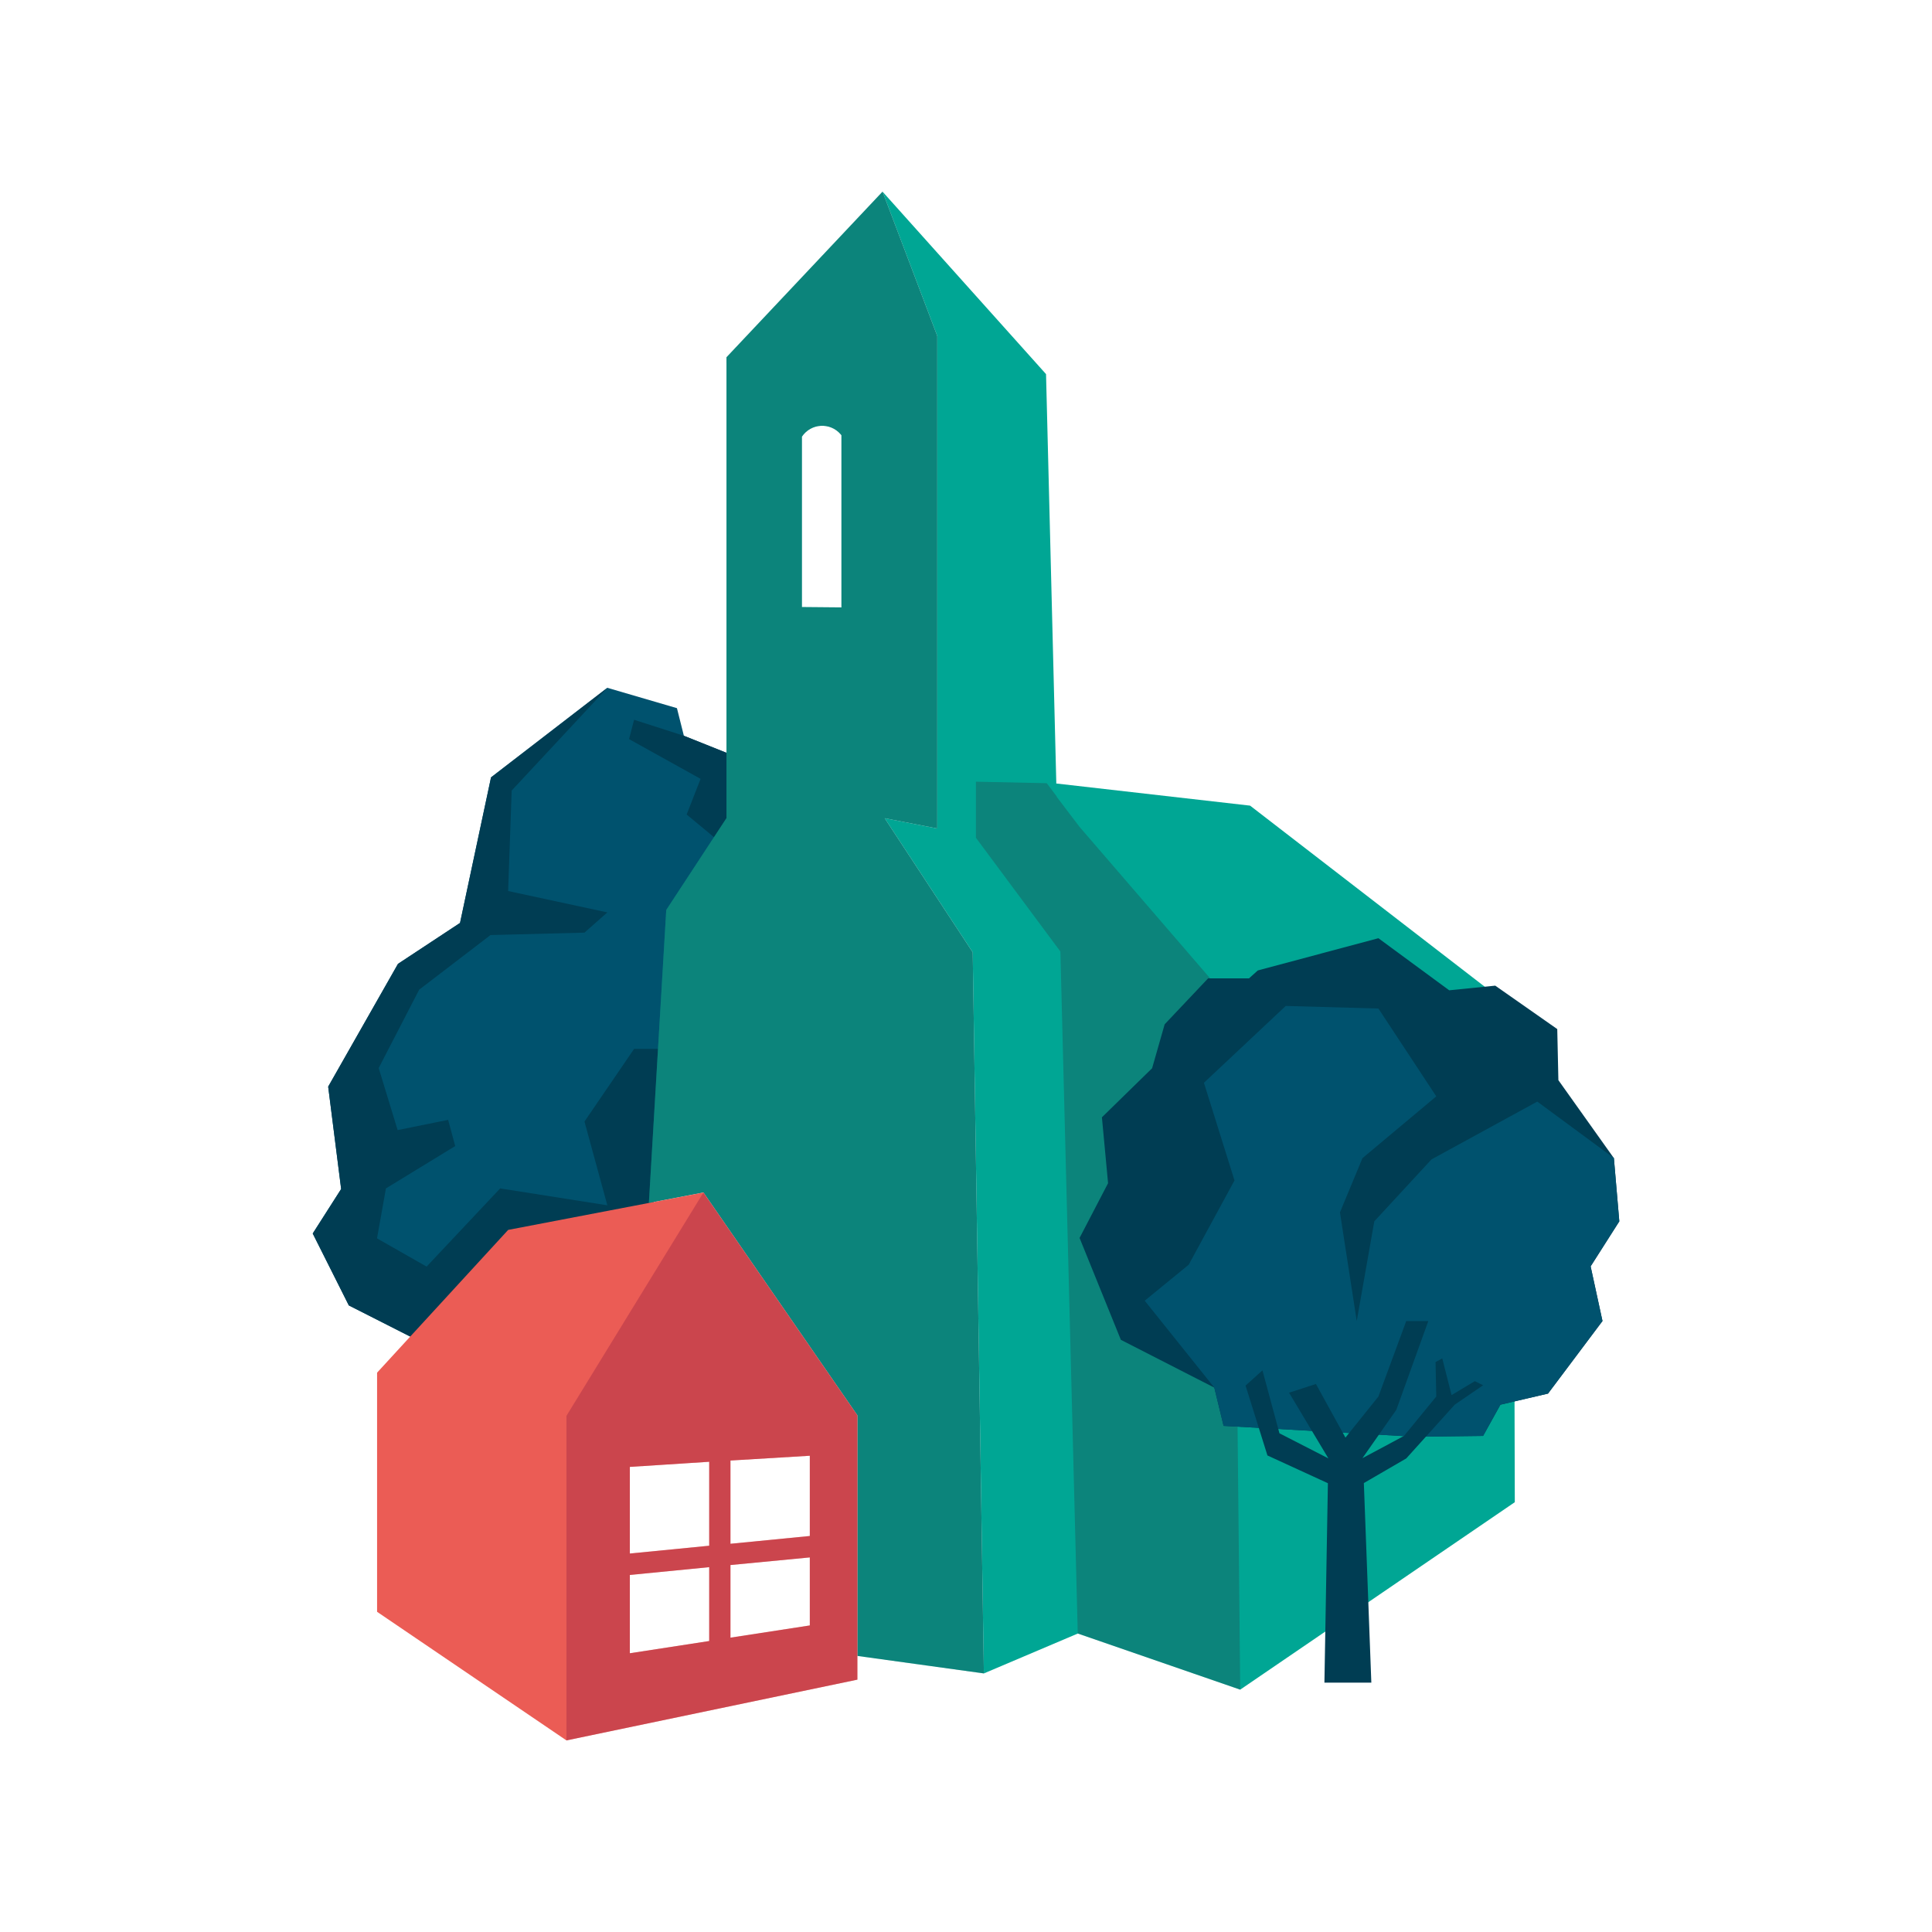 <?xml version="1.0" encoding="UTF-8" standalone="no"?>
<svg xmlns="http://www.w3.org/2000/svg" viewBox="0 0 120 120">
  <defs>
    <style>.cls-1{fill:none;}.cls-2{fill:#00526e;}.cls-3{fill:#003d53;}.cls-4{fill:#eb5c55;}.cls-5{fill:#00a694;}.cls-6{fill:#283241;isolation:isolate;opacity:.3;}.cls-7{fill:#9c2341;opacity:.4;}</style>
  </defs>
  <g id="kaders">
    <rect class="cls-1" height="120" width="120" y="0"/>
  </g>
  <g id="Laag_1">
    <g>
      <polygon class="cls-2" points="40.414 76.695 42.27 56.858 46.147 50.729 46.109 47.152 42.477 45.701 42.046 43.985 37.72 42.72 30.497 48.284 28.571 57.326 24.719 59.867 20.385 67.497 21.187 73.854 19.422 76.614 21.669 81.082 26.435 83.499 31.427 78.006 40.414 76.695"/>
      <polygon class="cls-3" points="41.495 65.15 40.41 76.698 31.424 78.002 26.44 83.505 21.664 81.082 19.426 76.617 21.191 73.849 20.383 67.492 24.721 59.866 28.516 57.363 28.574 57.328 30.501 48.284 37.723 42.723 31.781 49.103 31.562 55.344 37.723 56.671 36.303 57.928 30.466 58.078 26.036 61.47 23.521 66.338 24.698 70.192 27.836 69.557 28.274 71.184 23.971 73.814 23.417 76.917 26.497 78.671 31.066 73.814 37.723 74.864 36.303 69.661 39.384 65.15 41.495 65.15"/>
      <polygon class="cls-3" points="46.144 50.73 45.002 52.541 42.649 50.591 43.514 48.376 39.072 45.907 39.384 44.707 42.476 45.7 46.11 47.153 46.144 50.73"/>
      <polygon class="cls-6" points="45.117 22.192 54.82 11.906 54.818 11.901 45.114 22.188 45.114 22.554 45.117 22.555 45.117 22.192"/>
      <path class="cls-5" d="M60.416,59.149l-5.468-8.329,3.268,.638V20.872l-3.4-8.967-9.693,10.287v28.628l-.011,.011-3.73,5.688-1.079,18.198,3.39-.649,9.561,13.841v14.943l7.856,1.087-.693-44.791Zm-8.153-21.422l-2.454-.022v-10.584c.561-.836,1.749-.902,2.399-.154l.055,.066v10.694Z"/>
      <polygon class="cls-6" points="67.056 51.364 65.633 49.467 65.633 49.492 67.056 51.364"/>
      <polygon class="cls-5" points="65.608 48.658 65.6 48.658 65.608 48.659 65.608 48.658"/>
      <polygon class="cls-6" points="65.608 48.658 65.6 48.658 65.608 48.659 65.608 48.658"/>
      <polygon class="cls-1" points="62.589 48.594 65.017 48.646 65.229 48.928 65.015 48.642 62.589 48.594"/>
      <path class="cls-5" d="M65.609,48.664l-.011-.011h.011l-.638-25.416-10.155-11.333,3.4,8.967v30.587l-3.268-.638,5.468,8.329,.693,44.791,5.831-2.476,.002-.004h0s10.09,3.487,10.09,3.487l17.055-11.643-.082-30.639-16.359-12.625-12.037-1.375Z"/>
      <path class="cls-1" d="M49.81,27.121v10.584l2.454,.022v-10.694l-.055-.066c-.649-.748-1.837-.682-2.399,.154Z"/>
      <path class="cls-6" d="M60.416,59.149l-5.468-8.329,3.268,.638V20.872l-3.4-8.967-9.693,10.287v28.628l-.011,.011-3.73,5.688-1.079,18.198,3.39-.649,9.561,13.841v14.943l7.856,1.087-.693-44.791Zm-8.153-21.422l-2.454-.022v-10.584c.561-.836,1.749-.902,2.399-.154l.055,.066"/>
      <path class="cls-6" d="M76.603,62.437l-9.547-11.073-1.423-1.872v-.025s-.617-.821-.617-.821l-4.401-.094v3.481l5.248,7.067,1.079,42.361,10.09,3.487-.429-42.51Z"/>
      <polygon class="cls-3" points="98.797 78.659 98.798 78.654 100.578 75.86 100.241 71.928 100.232 71.922 96.794 67.091 96.724 63.918 92.873 61.221 90.012 61.509 85.615 58.274 78.124 60.277 77.578 60.768 75.037 60.768 72.339 63.622 71.56 66.35 68.442 69.398 68.824 73.491 67.054 76.89 69.619 83.219 75.423 86.188 76 88.563 87.881 89.239 92.118 89.187 93.192 87.25 93.192 87.25 94.735 86.887 96.15 86.558 99.533 82.051 98.89 79.087 98.797 78.659"/>
      <polygon class="cls-2" points="100.578 75.86 100.241 71.928 95.483 68.422 88.913 72.012 85.36 75.86 84.27 82.051 83.227 75.303 84.625 71.935 89.21 68.097 85.616 62.642 79.859 62.481 74.778 67.253 76.677 73.319 73.832 78.555 71.101 80.789 75.422 86.186 76 88.563 87.881 89.239 92.118 89.187 93.194 87.246 96.15 86.558 99.533 82.051 98.796 78.657 100.578 75.86"/>
      <polygon class="cls-3" points="91.604 85.786 90.16 86.652 89.582 84.373 89.164 84.598 89.209 86.741 87.207 89.187 84.622 90.571 86.726 87.57 88.715 82.052 87.344 82.052 85.616 86.741 83.568 89.292 81.735 85.962 80.066 86.503 82.508 90.583 79.469 89.025 78.413 85.115 77.364 86.062 78.723 90.401 82.478 92.125 82.262 104.511 85.176 104.511 84.711 92.116 87.344 90.587 90.356 87.246 92.118 86.042 91.604 85.786"/>
      <path class="cls-4" d="M43.692,74.069l-3.39,.649-8.739,1.673-8.142,8.868v14.853l11.762,7.988,18.071-3.774v-16.416l-9.561-13.841Zm.358,27.858l-4.929,.759v-4.863l4.929-.484v4.588Zm0-5.919l-4.929,.484v-5.38l4.929-.319v5.215Zm6.249,4.951l-4.929,.759v-4.511l4.929-.473v4.225Zm0-5.556l-4.929,.484v-5.171l4.929-.297v4.984Z"/>
      <path class="cls-7" d="M43.692,74.069l-8.51,13.874v20.156l18.071-3.774v-16.416l-9.561-13.841Zm.358,27.858l-4.929,.759v-4.863l4.929-.484v4.588Zm0-5.919l-4.929,.484v-5.38l4.929-.319v5.215Zm6.249,4.951l-4.929,.759v-4.511l4.929-.473v4.225Zm0-5.556l-4.929,.484v-5.171l4.929-.297v4.984Z"/>
    </g>
  </g>
</svg>
